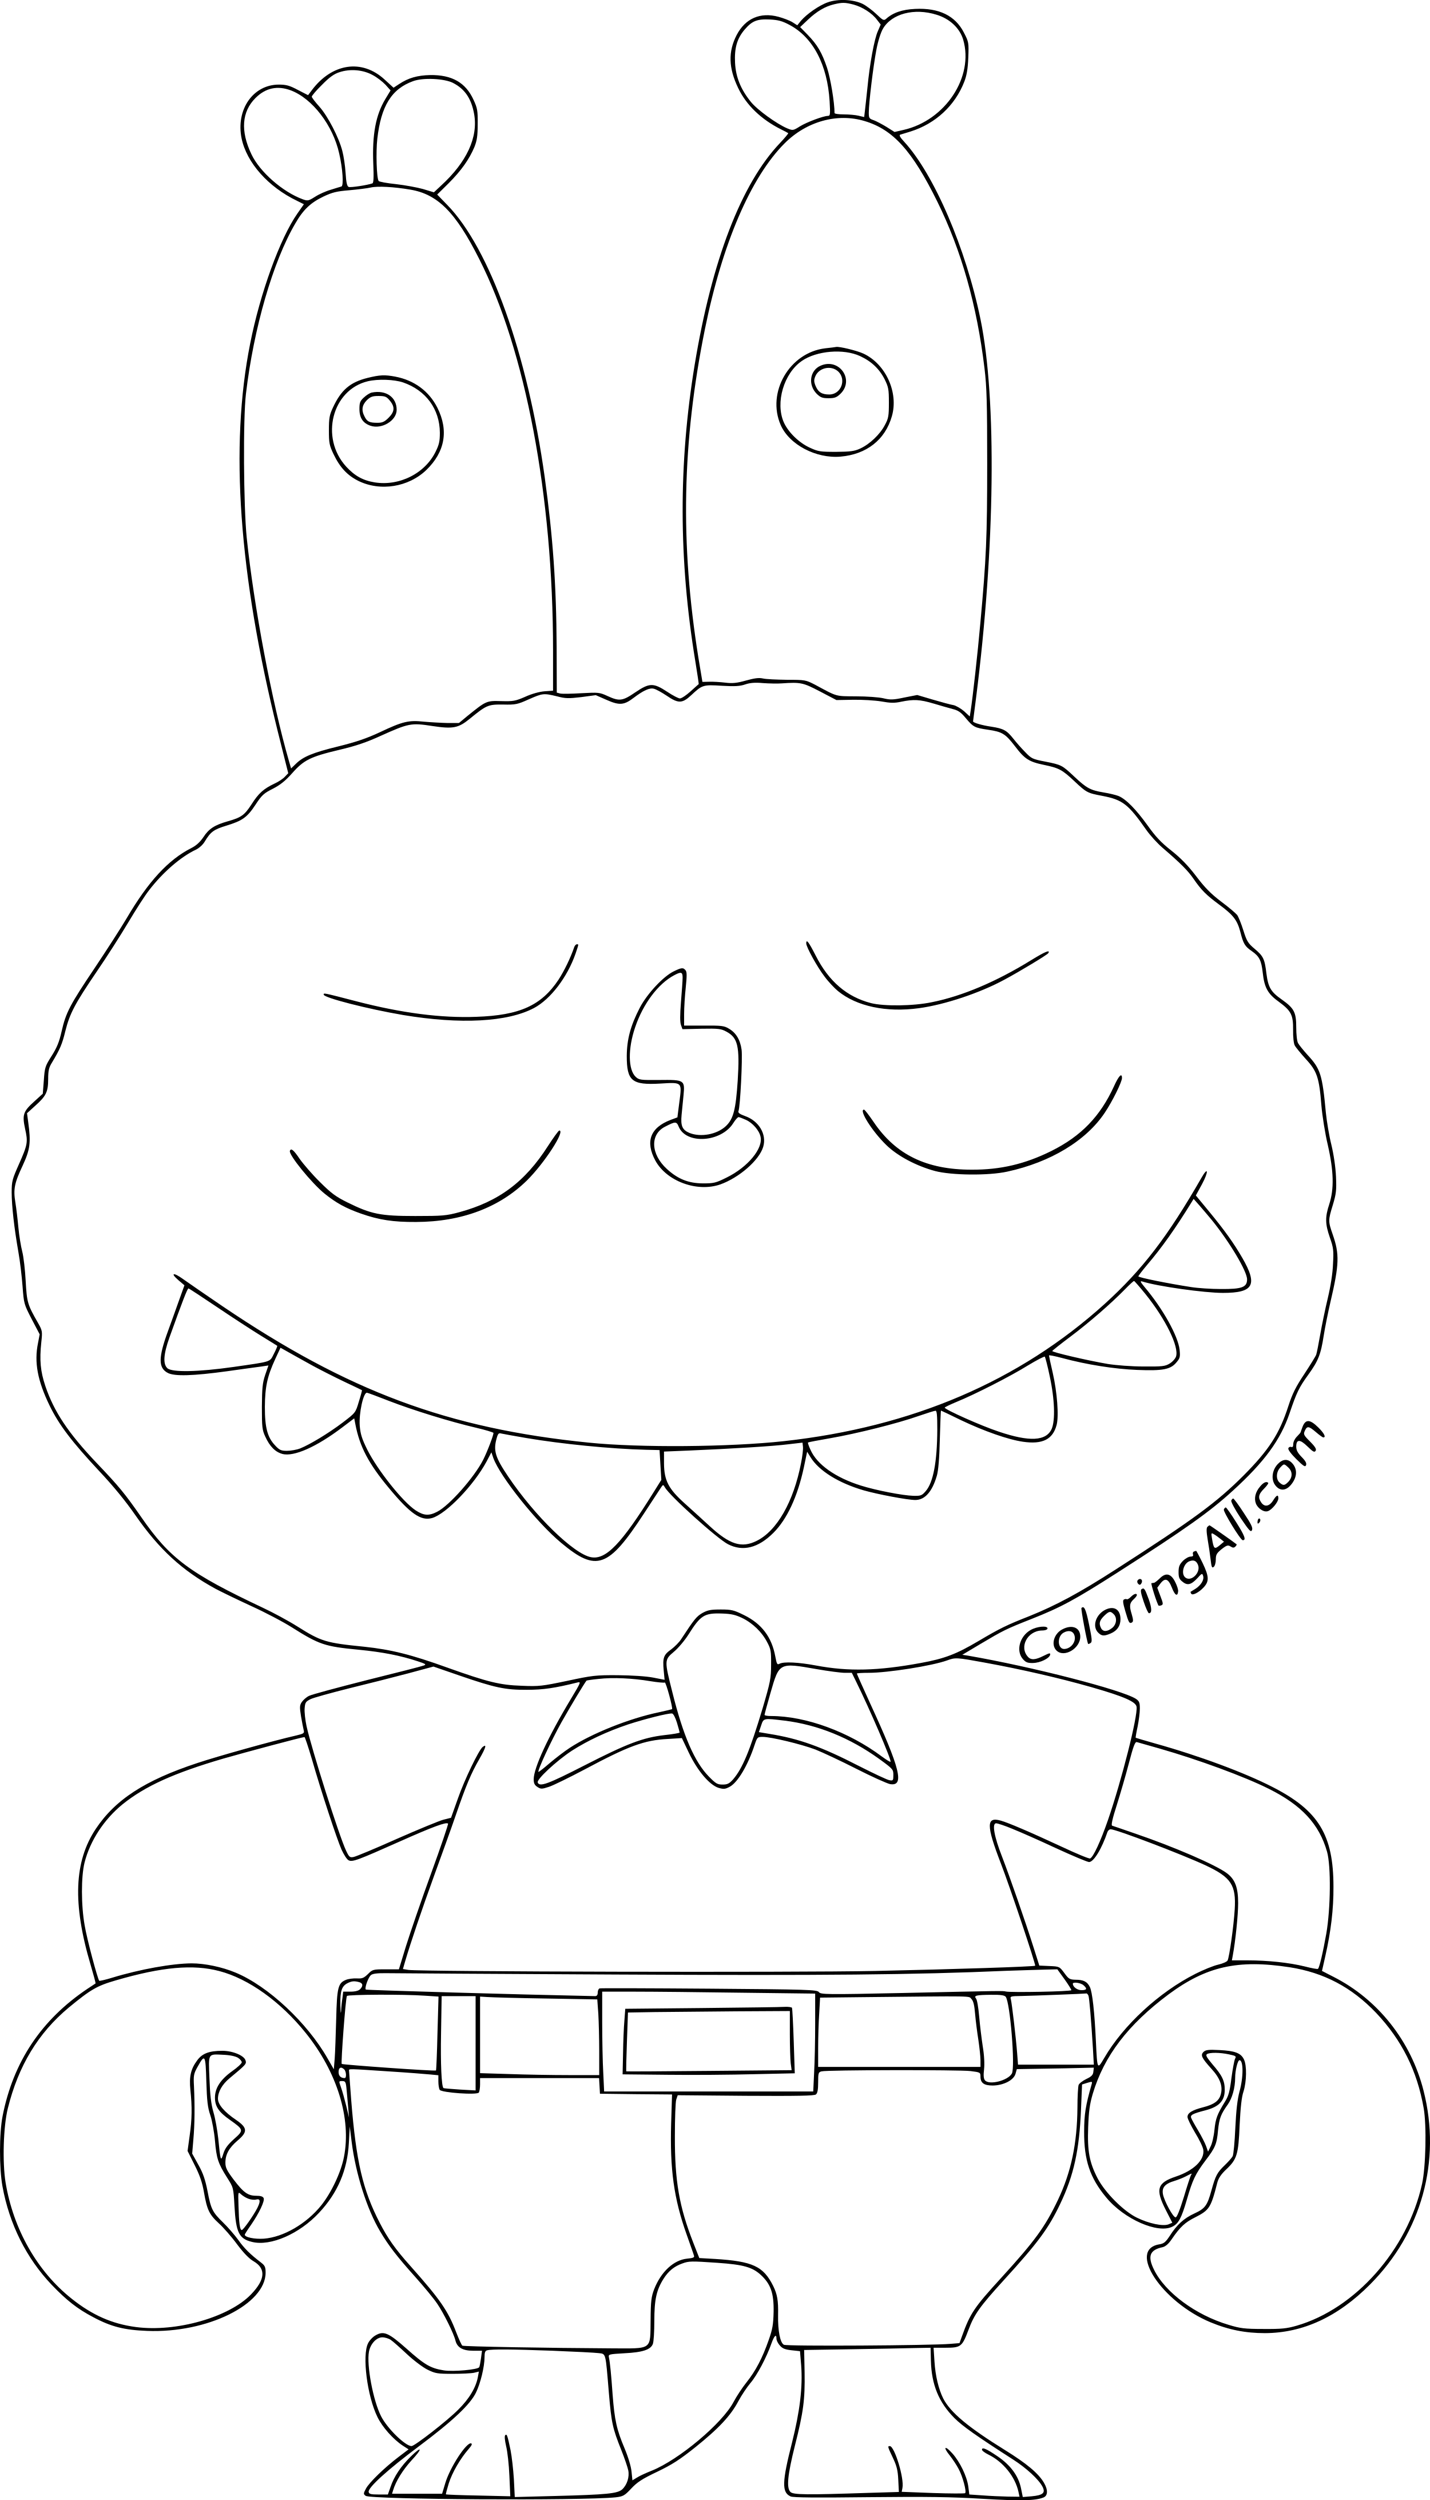 <?xml version="1.0" encoding="UTF-8"?>
<svg xmlns="http://www.w3.org/2000/svg" version="1.0" viewBox="0 0 960.161 1678.123" preserveAspectRatio="xMidYMid meet">
  <g transform="translate(-519.661,1825.781) scale(0.1,-0.1)" fill="#000000" stroke="none">
    <path d="M10754 18242 c-57 -20 -140 -78 -179 -123 l-25 -31 -33 21 c-18 11 -60 27 -93 36 -123 33 -223 -11 -281 -122 -58 -112 -55 -221 10 -356 54 -114 155 -211 287 -277 25 -12 47 -24 49 -26 2 -2 -23 -32 -55 -66 -260 -273 -457 -785 -573 -1488 -109 -663 -108 -1307 4 -1989 14 -85 24 -154 23 -155 -2 -1 -26 -23 -55 -49 -29 -26 -60 -47 -71 -47 -10 0 -49 20 -86 45 -93 61 -119 60 -215 -5 -85 -58 -106 -60 -185 -24 -54 25 -61 25 -176 19 -65 -4 -129 -5 -142 -2 l-23 6 -1 308 c-2 419 -25 739 -80 1138 -115 826 -369 1536 -655 1828 l-67 69 77 76 c84 84 138 160 173 243 17 43 22 74 22 154 1 90 -2 107 -28 163 -53 116 -145 168 -291 166 -86 -2 -146 -19 -208 -60 l-38 -25 -59 54 c-152 141 -354 111 -490 -71 l-25 -33 -68 35 c-56 30 -79 36 -128 36 -174 0 -290 -169 -250 -362 34 -162 178 -325 372 -418 l46 -23 -44 -63 c-116 -166 -250 -534 -317 -874 -137 -688 -76 -1546 185 -2599 l71 -283 -23 -24 c-12 -13 -43 -34 -68 -45 -74 -35 -108 -65 -155 -139 -48 -74 -69 -89 -161 -115 -88 -25 -126 -50 -162 -105 -23 -34 -48 -57 -81 -74 -155 -78 -290 -225 -434 -470 -39 -66 -137 -218 -216 -336 -166 -247 -193 -298 -222 -426 -16 -71 -32 -109 -67 -164 -43 -68 -46 -76 -52 -162 l-7 -91 -56 -51 c-76 -68 -83 -90 -63 -184 20 -90 18 -105 -42 -240 -44 -99 -48 -113 -48 -187 0 -91 17 -240 45 -400 11 -60 23 -164 28 -230 9 -119 10 -121 62 -222 l53 -101 -11 -58 c-27 -130 -3 -254 78 -421 63 -129 148 -241 332 -438 98 -104 180 -205 245 -299 158 -227 312 -369 535 -491 37 -20 145 -72 240 -116 95 -43 218 -108 273 -143 186 -117 220 -129 450 -151 163 -16 279 -39 395 -77 55 -18 61 -22 42 -29 -12 -5 -184 -49 -382 -98 -197 -50 -373 -97 -389 -106 -17 -8 -38 -27 -48 -41 -15 -23 -15 -34 -5 -97 7 -40 15 -82 18 -93 5 -19 -1 -23 -48 -34 -157 -36 -524 -138 -668 -186 -351 -116 -549 -245 -680 -441 -146 -219 -157 -502 -35 -913 20 -68 35 -123 33 -125 -2 -1 -25 -17 -53 -35 -311 -208 -500 -492 -571 -855 -23 -118 -23 -347 -1 -471 46 -254 161 -484 332 -663 99 -103 171 -160 278 -216 120 -64 207 -86 362 -92 402 -16 795 178 795 391 0 38 -5 48 -31 68 -72 55 -112 94 -153 152 -24 33 -70 86 -101 116 -72 70 -82 90 -105 211 -15 76 -29 119 -61 176 l-42 76 8 96 c9 101 10 222 4 356 -4 73 -2 84 25 132 49 88 53 80 58 -100 4 -131 9 -175 27 -227 12 -36 26 -113 31 -171 10 -118 21 -152 82 -248 42 -66 42 -66 49 -191 10 -177 30 -219 119 -240 124 -30 316 54 448 195 126 134 191 286 201 470 l6 110 13 -105 c27 -213 103 -452 191 -599 56 -95 114 -170 236 -306 59 -66 125 -146 147 -179 42 -61 112 -201 123 -249 12 -46 49 -67 118 -67 l60 0 -7 -52 c-4 -28 -9 -55 -12 -59 -10 -16 -173 -31 -237 -21 -89 14 -129 37 -251 146 -121 107 -153 121 -208 89 -18 -10 -41 -34 -50 -53 -41 -81 -6 -355 63 -495 33 -68 105 -149 170 -192 l39 -25 -66 -50 c-95 -72 -197 -171 -220 -213 -18 -34 -18 -37 -2 -49 34 -25 1456 -33 1678 -10 50 6 59 10 105 59 40 43 74 65 175 113 100 48 151 81 255 164 157 126 237 211 289 309 22 41 59 96 82 123 43 50 108 172 140 264 19 53 34 68 34 33 0 -11 10 -32 23 -46 17 -20 34 -27 79 -32 l56 -6 8 -95 c11 -147 -9 -309 -61 -517 -68 -266 -70 -336 -10 -363 16 -8 177 -9 522 -5 390 4 556 2 768 -11 256 -15 353 -13 408 9 30 12 31 51 3 99 -37 63 -116 129 -263 220 -247 153 -365 252 -413 345 -31 62 -53 152 -59 249 l-6 92 81 0 c102 0 111 7 153 119 39 105 75 156 237 334 229 251 300 346 379 512 92 192 129 362 140 636 l7 166 35 11 c33 10 35 10 29 -11 -40 -140 -50 -200 -50 -317 -1 -191 39 -310 148 -441 120 -146 348 -246 445 -196 41 20 61 59 96 179 39 135 57 173 126 265 65 85 76 110 84 203 8 79 19 108 65 172 30 42 50 113 50 181 0 49 17 117 29 117 27 0 27 -115 0 -211 -14 -53 -22 -122 -28 -244 -4 -93 -12 -179 -18 -190 -6 -11 -30 -38 -53 -60 -51 -49 -62 -70 -89 -168 -28 -103 -43 -123 -115 -156 -70 -32 -118 -76 -165 -150 -28 -42 -39 -52 -70 -57 -216 -35 15 -386 343 -523 123 -51 235 -73 366 -73 255 1 489 109 705 326 347 348 480 830 360 1301 -84 333 -307 614 -606 765 l-76 39 22 98 c38 167 56 318 55 467 0 348 -100 512 -410 670 -185 95 -491 209 -785 291 -71 20 -131 38 -133 39 -1 2 4 35 13 75 8 40 15 94 15 121 0 40 -4 50 -26 65 -92 60 -698 216 -1127 290 l-39 6 119 71 c157 93 172 101 347 170 195 77 290 128 576 311 458 293 621 409 775 550 212 193 319 340 380 518 47 139 63 173 126 260 66 91 84 135 103 259 9 58 30 161 46 230 59 252 61 320 15 452 -31 89 -31 95 1 199 22 74 25 97 21 189 -3 65 -15 147 -31 214 -15 60 -31 156 -37 215 -24 256 -36 294 -121 386 -30 33 -60 70 -66 82 -7 12 -12 59 -12 105 0 102 -14 128 -97 187 -73 51 -91 81 -103 173 -12 101 -21 118 -79 167 -45 38 -53 51 -76 124 -14 45 -33 92 -42 104 -10 12 -58 53 -108 90 -67 51 -109 93 -167 170 -55 72 -104 122 -167 172 -69 54 -106 94 -160 170 -78 108 -144 175 -194 196 -18 7 -63 18 -101 24 -89 15 -114 29 -196 106 -83 78 -86 79 -195 101 -85 16 -93 20 -135 64 -25 25 -60 65 -78 88 -46 58 -66 69 -147 82 -64 9 -125 27 -125 36 0 2 9 72 20 156 128 1004 140 2008 30 2543 -98 476 -312 974 -513 1192 -27 29 -35 44 -26 47 8 2 39 12 69 21 167 52 299 174 361 334 16 41 24 85 27 161 4 103 3 106 -30 170 -58 113 -168 166 -327 158 -86 -4 -148 -25 -194 -66 -16 -14 -21 -12 -65 30 -26 25 -67 56 -92 69 -62 31 -167 36 -236 11z m174 -15 c59 -16 124 -57 158 -103 l24 -31 -19 -44 c-24 -53 -55 -221 -70 -379 -7 -63 -14 -134 -17 -156 l-5 -42 -37 9 c-20 5 -65 9 -99 9 -35 0 -63 4 -63 9 0 71 -27 233 -50 303 -35 104 -65 155 -132 224 l-49 50 54 51 c58 55 115 88 174 102 55 13 73 13 131 -2z m557 -68 c89 -27 156 -90 179 -168 73 -249 -120 -541 -400 -605 l-61 -14 -54 34 c-30 18 -69 39 -86 45 -30 10 -33 14 -33 51 0 64 30 313 51 422 11 58 29 115 44 141 59 101 210 141 360 94z m-986 -69 c157 -84 253 -267 268 -512 5 -88 4 -98 -11 -98 -30 0 -140 -41 -188 -70 -46 -29 -48 -29 -85 -14 -71 30 -201 124 -244 177 -69 85 -102 167 -107 263 -5 100 13 163 65 224 50 58 83 71 169 67 56 -3 83 -10 133 -37z m-2800 -336 c29 -15 67 -45 86 -65 l34 -38 -35 -58 c-65 -108 -89 -239 -81 -435 4 -92 2 -128 -6 -131 -33 -12 -146 -29 -159 -24 -11 4 -17 29 -21 94 -3 48 -13 115 -22 148 -23 90 -97 233 -154 297 -28 31 -51 61 -51 67 0 6 30 42 68 79 49 50 80 73 117 85 72 24 159 17 224 -19z m540 -53 c79 -41 122 -104 141 -208 28 -156 -49 -323 -223 -482 l-47 -44 -73 22 c-39 11 -121 26 -182 33 -60 6 -113 16 -116 21 -14 20 -19 197 -9 283 25 221 96 335 240 387 67 25 211 18 269 -12z m-1089 -50 c144 -55 282 -234 324 -423 24 -103 31 -217 15 -222 -8 -2 -40 -12 -72 -22 -32 -9 -79 -30 -105 -47 -43 -27 -49 -29 -82 -17 -135 49 -289 184 -345 302 -75 157 -65 286 27 378 68 68 148 85 238 51z m3853 -206 c191 -57 319 -200 487 -540 162 -329 266 -695 317 -1120 15 -125 18 -230 18 -640 0 -494 -6 -632 -46 -1070 -18 -203 -51 -498 -65 -588 l-6 -38 -38 35 c-21 18 -53 37 -71 41 -19 3 -81 20 -139 37 l-105 31 -87 -17 c-75 -16 -94 -16 -140 -5 -29 7 -111 13 -183 13 -141 1 -124 -4 -274 77 -64 33 -67 34 -190 34 -69 1 -142 4 -162 9 -27 6 -57 2 -114 -14 -61 -17 -90 -20 -139 -14 -33 4 -82 7 -107 6 l-46 -1 -27 162 c-123 767 -110 1447 44 2207 116 571 307 1018 535 1246 147 147 354 205 538 149z m-3051 -460 c184 -31 304 -152 462 -465 311 -613 496 -1590 496 -2626 l0 -272 -57 -4 c-35 -3 -87 -17 -130 -37 -67 -29 -80 -31 -161 -29 -99 3 -101 2 -226 -99 l-58 -48 -77 0 c-42 1 -113 5 -158 9 -102 11 -142 2 -296 -71 -88 -41 -158 -65 -279 -95 -172 -42 -237 -69 -286 -118 l-31 -30 -15 52 c-113 391 -235 1037 -283 1498 -21 209 -25 799 -5 965 52 440 181 887 332 1144 53 92 102 138 187 179 61 29 90 36 176 43 56 5 120 13 142 18 46 11 155 5 267 -14z m2493 -3314 c129 9 144 5 259 -55 l109 -57 111 2 c61 1 146 -4 189 -11 62 -11 89 -12 135 -2 84 17 124 15 216 -12 44 -13 102 -30 129 -37 37 -9 56 -22 88 -61 51 -61 61 -65 149 -78 96 -14 117 -27 181 -110 66 -87 94 -105 195 -126 101 -21 122 -32 204 -109 82 -77 87 -80 188 -99 136 -26 174 -55 295 -228 26 -37 75 -91 109 -120 121 -104 171 -154 208 -208 53 -77 85 -109 173 -174 95 -70 121 -104 142 -184 20 -79 30 -96 78 -129 49 -34 63 -62 72 -143 11 -100 33 -142 107 -195 84 -62 98 -88 97 -190 -1 -47 4 -91 11 -104 6 -12 40 -53 74 -91 76 -82 90 -124 105 -312 6 -70 25 -190 43 -265 40 -176 43 -295 10 -397 -29 -88 -28 -133 4 -225 24 -68 26 -87 21 -176 -2 -62 -16 -150 -35 -230 -17 -71 -40 -182 -51 -245 -11 -63 -23 -124 -27 -135 -4 -11 -40 -69 -80 -130 -58 -87 -80 -132 -107 -215 -60 -186 -130 -294 -301 -466 -180 -180 -336 -295 -856 -629 -247 -159 -402 -242 -583 -315 -153 -60 -197 -82 -341 -167 -147 -87 -227 -118 -387 -147 -288 -53 -485 -58 -703 -17 -117 22 -216 27 -245 12 -16 -9 -19 -3 -29 50 -24 129 -91 218 -209 276 -69 34 -84 38 -157 38 -68 0 -88 -4 -124 -24 -39 -23 -53 -40 -141 -174 -13 -21 -44 -52 -68 -70 -51 -36 -58 -56 -50 -142 l6 -62 -77 15 c-46 9 -142 15 -237 16 -150 1 -172 -2 -340 -38 -168 -35 -188 -38 -305 -33 -148 5 -228 25 -500 122 -244 88 -378 121 -557 140 -259 26 -289 35 -448 135 -60 38 -164 94 -230 125 -496 234 -627 331 -820 610 -109 157 -150 207 -300 364 -191 201 -286 344 -344 516 -33 99 -40 173 -27 295 8 72 7 77 -23 130 -70 122 -74 137 -82 280 -4 74 -14 163 -23 197 -9 35 -21 107 -26 162 -5 55 -14 130 -20 167 -15 90 -7 130 49 249 50 108 56 154 37 291 l-8 60 55 50 c73 65 87 93 87 179 0 56 5 78 25 110 54 90 69 124 90 211 30 120 64 184 210 399 68 99 163 248 213 332 50 84 112 181 139 215 92 120 213 225 315 273 21 10 47 33 59 54 40 66 60 81 145 107 108 33 140 55 197 142 42 64 56 76 116 106 50 26 84 53 130 105 78 88 122 110 316 156 111 26 184 51 280 95 185 83 202 87 344 65 140 -21 175 -14 251 48 114 93 124 97 225 96 84 -2 96 1 172 35 93 41 100 42 190 20 57 -15 77 -15 163 -5 l97 13 73 -32 c86 -38 117 -35 181 14 66 50 108 69 136 61 14 -3 52 -24 85 -46 79 -54 105 -54 166 3 74 69 79 71 206 63 87 -5 121 -3 156 9 32 11 66 14 120 9 41 -3 98 -4 125 -2z m-263 -6274 c69 -34 131 -94 166 -162 24 -45 27 -60 26 -150 0 -92 -5 -116 -56 -290 -86 -287 -136 -407 -199 -480 -26 -29 -38 -35 -71 -35 -35 0 -46 7 -92 54 -96 98 -172 273 -245 566 -54 214 -54 217 10 271 29 24 72 75 97 114 83 132 107 147 227 143 64 -2 91 -9 137 -31z m1624 -298 c247 -45 504 -104 718 -165 220 -63 299 -98 304 -132 9 -62 -100 -493 -192 -760 -50 -144 -99 -250 -120 -258 -7 -3 -91 32 -187 77 -211 98 -362 163 -413 177 -98 28 -98 -31 1 -288 58 -149 236 -680 230 -686 -6 -6 -547 -24 -1072 -35 -535 -11 -3056 -5 -3137 7 l-36 6 15 52 c37 126 113 350 195 576 49 135 115 317 145 405 69 200 102 279 159 378 43 75 51 103 21 79 -27 -23 -122 -220 -166 -346 l-46 -129 -52 -13 c-29 -8 -170 -66 -313 -129 -143 -64 -273 -118 -289 -121 -25 -5 -30 -2 -51 43 -47 100 -229 674 -265 834 -9 42 -15 96 -13 120 3 39 7 46 39 62 20 10 137 42 260 73 123 30 301 75 395 100 l171 46 174 -60 c238 -82 308 -97 454 -96 110 0 189 12 338 49 26 7 25 3 -43 -110 -153 -254 -250 -463 -250 -540 0 -26 6 -39 25 -51 23 -15 29 -15 78 1 28 9 136 62 240 117 294 157 399 196 557 204 l95 6 47 -99 c58 -121 139 -216 199 -235 35 -10 45 -9 75 7 54 29 122 143 168 283 17 50 19 52 53 52 57 0 260 -49 355 -85 48 -19 172 -77 276 -130 104 -53 205 -98 225 -102 98 -16 69 102 -134 542 -49 107 -89 197 -89 200 0 3 36 5 80 5 128 0 425 47 525 83 57 21 65 20 251 -14z m-1127 -44 c79 -14 165 -25 190 -25 l47 0 28 -57 c92 -186 241 -532 232 -540 -2 -3 -28 13 -58 35 -222 166 -511 272 -744 272 -24 0 -44 3 -44 8 0 4 18 70 40 147 59 205 57 204 309 160z m-1116 -81 c49 -8 92 -12 97 -9 8 5 56 -173 49 -179 -2 -1 -42 -11 -89 -21 -198 -41 -450 -142 -597 -238 -37 -24 -99 -72 -138 -105 -38 -33 -72 -59 -73 -57 -8 8 85 209 155 334 61 108 153 261 168 279 1 1 38 7 81 11 95 11 227 5 347 -15z m179 -279 c10 -33 18 -63 18 -66 0 -3 -45 -11 -101 -17 -147 -17 -251 -57 -535 -202 -248 -127 -305 -148 -317 -116 -8 21 127 146 229 213 106 68 236 129 379 177 114 37 269 76 294 73 9 -1 22 -27 33 -62z m723 14 c221 -27 438 -115 635 -257 92 -67 95 -70 95 -108 0 -36 -2 -39 -25 -35 -14 1 -106 45 -205 95 -255 131 -403 184 -602 216 l-71 12 15 44 c17 51 15 50 158 33z m-3175 -256 c64 -223 169 -540 200 -610 15 -33 36 -66 47 -71 25 -14 63 1 346 127 220 98 310 131 322 119 3 -3 -48 -154 -114 -335 -66 -181 -141 -400 -168 -486 l-48 -157 -88 0 c-86 0 -89 -1 -120 -32 -28 -27 -38 -31 -75 -29 -24 1 -57 -3 -73 -10 -52 -21 -60 -50 -65 -262 -3 -106 -7 -225 -10 -265 l-6 -73 -42 73 c-136 239 -400 486 -618 576 -91 38 -207 62 -295 62 -130 -1 -344 -39 -532 -96 -45 -14 -85 -23 -88 -21 -11 12 -83 281 -98 372 -24 134 -24 327 -1 420 37 148 131 291 256 393 152 122 344 209 675 306 157 45 524 143 546 145 3 1 25 -65 49 -146z m5695 68 c258 -74 566 -187 730 -269 221 -110 339 -237 392 -423 27 -97 24 -381 -5 -549 -22 -124 -46 -228 -56 -237 -2 -3 -42 4 -88 16 -106 26 -248 41 -384 41 l-106 0 6 33 c18 97 36 272 36 351 0 104 -20 158 -73 199 -74 57 -362 181 -627 271 -74 26 -140 48 -146 50 -8 3 2 48 31 138 23 73 60 199 81 280 30 115 42 147 54 143 8 -2 78 -22 155 -44z m-991 -538 c50 -20 182 -78 293 -130 111 -51 211 -93 222 -93 31 0 85 88 124 203 4 9 13 17 21 17 36 0 478 -168 639 -243 170 -80 204 -131 194 -295 -7 -113 -36 -320 -48 -343 -4 -8 -33 -21 -64 -28 -31 -7 -100 -35 -153 -62 -243 -123 -483 -344 -611 -564 -47 -80 -47 -80 -56 110 -9 197 -24 334 -41 367 -18 36 -43 48 -96 48 -39 1 -46 5 -75 45 -33 44 -33 44 -100 47 l-68 3 -38 120 c-57 180 -162 481 -213 613 -52 133 -68 222 -39 222 10 0 59 -16 109 -37z m1861 -929 c231 -36 417 -134 582 -307 172 -182 275 -388 319 -640 20 -116 14 -393 -11 -507 -98 -443 -448 -838 -842 -952 -66 -19 -101 -23 -223 -22 -128 0 -156 4 -235 28 -221 66 -425 217 -500 370 -45 91 -28 133 58 151 18 4 39 21 60 52 58 85 90 114 158 148 96 49 106 64 149 233 8 30 25 56 60 89 72 68 82 99 90 298 6 118 13 187 26 225 21 67 23 174 3 215 -20 43 -61 58 -165 63 -75 4 -93 1 -107 -13 -21 -21 -12 -40 54 -113 57 -62 77 -116 63 -169 -11 -45 -44 -70 -119 -89 -74 -19 -105 -38 -105 -65 0 -12 23 -58 50 -104 28 -45 53 -97 56 -116 10 -68 -64 -140 -184 -180 -126 -42 -139 -85 -68 -224 l44 -86 -26 -11 c-37 -14 -130 5 -212 45 -90 44 -213 168 -263 263 -56 108 -70 184 -64 344 4 108 10 153 31 225 76 254 237 464 509 667 254 188 464 235 812 182z m-7185 -26 c195 -51 411 -205 580 -416 210 -261 307 -574 256 -832 -20 -103 -85 -240 -153 -325 -100 -124 -254 -213 -385 -223 -62 -4 -128 9 -128 27 0 3 19 33 43 67 53 77 92 158 84 178 -5 11 -19 16 -49 16 -57 0 -86 21 -153 109 -45 60 -55 80 -55 113 0 56 24 99 81 148 70 59 68 86 -9 139 -79 53 -122 104 -122 142 0 47 28 96 77 137 112 93 116 97 108 121 -10 33 -87 64 -155 64 -90 0 -136 -18 -170 -65 -43 -58 -54 -109 -45 -198 12 -115 11 -195 -5 -307 l-14 -102 47 -94 c35 -69 52 -119 63 -183 21 -119 35 -149 100 -209 31 -28 86 -91 122 -140 45 -60 82 -98 112 -115 83 -49 78 -122 -17 -221 -147 -154 -505 -256 -774 -220 -160 21 -293 80 -431 190 -231 183 -392 466 -444 780 -22 136 -15 377 15 497 71 287 204 506 409 677 148 122 189 146 317 183 309 90 519 109 695 62z m5673 -53 c26 -36 47 -70 47 -75 0 -9 -404 -17 -440 -9 -19 5 -26 5 -694 -10 -515 -11 -549 -10 -561 6 -12 16 -68 18 -736 23 -398 3 -730 4 -736 2 -7 -2 -13 -15 -13 -28 0 -16 -6 -24 -17 -24 -532 11 -1536 40 -1540 44 -10 9 16 82 34 97 11 10 43 14 107 13 50 -1 744 -5 1541 -9 1397 -7 2000 -2 2620 25 94 3 209 7 256 8 l85 2 47 -65z m-4735 -21 c26 -7 28 -26 6 -48 -10 -10 -33 -16 -64 -16 l-49 0 -5 -42 c-4 -24 -8 -63 -9 -88 -2 -25 -4 -7 -5 40 -2 94 9 127 48 147 28 14 44 16 78 7z m4864 -21 c26 -23 22 -33 -13 -33 -29 0 -58 21 -59 43 0 14 53 7 72 -10z m-2299 -50 l497 -6 0 -201 c0 -111 -3 -258 -7 -328 l-6 -128 -702 0 -702 0 -6 128 c-4 70 -7 220 -7 335 l0 207 218 0 c120 0 442 -3 715 -7z m2332 -20 c6 -18 18 -160 30 -355 l6 -108 -255 0 -254 0 -6 78 c-8 104 -35 332 -42 360 -6 21 -4 22 72 23 93 2 426 15 435 17 4 1 10 -6 14 -15z m-4456 0 l92 -6 -7 -246 c-3 -135 -8 -248 -10 -250 -5 -6 -626 38 -633 44 -6 7 26 443 35 456 6 10 385 12 523 2z m3900 -7 c30 -36 65 -471 42 -515 -26 -48 -153 -80 -181 -46 -9 11 -11 33 -6 74 4 37 1 95 -9 155 -8 52 -19 143 -24 201 -5 58 -14 112 -21 119 -16 20 1 24 101 25 62 1 90 -3 98 -13z m-3559 -313 l0 -316 -107 6 c-58 4 -108 8 -109 10 -13 13 -20 163 -16 370 l4 247 114 0 114 0 0 -317z m471 301 l346 -6 7 -97 c3 -53 6 -167 6 -253 l0 -158 -203 0 c-112 0 -292 3 -400 7 l-197 6 0 257 0 257 48 -3 c26 -2 203 -7 393 -10z m2858 -3 c13 -13 20 -40 25 -102 4 -46 14 -124 22 -174 7 -49 14 -110 14 -135 l0 -45 -545 0 -545 0 0 126 c0 69 3 174 7 232 l6 107 271 3 c791 8 724 9 745 -12z m1730 -372 c46 -10 50 -12 40 -30 -5 -11 -16 -69 -24 -129 -11 -89 -19 -119 -42 -156 -54 -88 -64 -114 -72 -191 -4 -43 -16 -94 -26 -112 l-17 -35 -13 37 c-7 20 -31 67 -53 104 -23 38 -44 76 -47 85 -8 20 8 29 97 52 91 24 128 64 128 137 0 61 -17 96 -83 172 -39 47 -47 61 -36 68 19 12 88 11 148 -2z m-6654 -23 c14 -9 25 -23 25 -30 0 -8 -29 -35 -65 -60 -78 -56 -115 -113 -115 -177 0 -59 25 -97 101 -150 93 -66 94 -69 26 -129 -43 -39 -60 -63 -71 -98 -17 -56 -19 -49 -34 103 -6 55 -20 134 -32 175 -16 55 -23 115 -27 226 -7 176 -13 165 99 160 41 -2 77 -10 93 -20z m713 -78 c14 -14 16 -58 3 -58 -27 0 -41 15 -41 41 0 30 17 38 38 17z m5030 -15 c-2 -22 -13 -33 -47 -49 -25 -12 -48 -30 -52 -40 -4 -11 -8 -79 -8 -153 -2 -240 -42 -432 -131 -619 -87 -182 -153 -273 -380 -522 -183 -200 -209 -239 -264 -392 l-17 -47 -62 -5 c-129 -11 -1097 -17 -1117 -6 -25 13 -41 93 -39 200 2 96 -5 138 -33 195 -66 132 -137 165 -390 181 l-106 6 -40 102 c-95 242 -125 415 -124 716 0 118 4 229 9 245 l10 30 456 -4 c351 -2 461 0 472 9 11 9 15 33 15 81 0 63 2 69 23 74 37 10 925 11 1000 2 65 -8 67 -9 67 -37 0 -43 23 -60 83 -60 71 1 139 35 152 78 l9 32 176 3 c96 1 212 4 258 5 l83 2 -3 -27z m-4733 2 c126 -8 254 -18 283 -21 l52 -5 0 -42 c0 -23 4 -48 9 -56 12 -19 252 -36 263 -18 4 7 8 31 8 55 l0 42 399 0 400 0 3 -52 3 -53 242 -3 242 -2 -6 -193 c-9 -309 18 -506 104 -747 24 -69 47 -132 49 -141 5 -13 -4 -17 -46 -21 -90 -9 -175 -88 -221 -205 -19 -50 -23 -78 -24 -206 -3 -206 17 -192 -268 -191 -410 2 -986 12 -996 18 -5 3 -23 43 -41 89 -55 145 -107 220 -308 446 -102 114 -152 185 -206 290 -114 221 -158 410 -191 820 -8 106 -15 197 -15 202 0 12 -6 12 265 -6z m-281 -125 c3 -33 8 -88 11 -122 l5 -63 -19 80 c-11 44 -26 99 -35 123 -15 42 -15 42 8 42 22 0 25 -5 30 -60z m5669 -572 c-4 -7 -26 -74 -48 -148 -27 -87 -46 -135 -55 -135 -17 0 -76 109 -85 156 -8 45 14 70 78 89 23 7 58 21 77 31 42 22 43 22 33 7z m-6328 -158 c16 -6 40 -9 52 -5 28 7 30 -12 7 -58 -27 -52 -94 -147 -104 -147 -13 0 -19 48 -22 162 -3 96 -3 97 17 78 11 -10 33 -24 50 -30z m3150 -430 c173 -12 233 -29 290 -81 67 -62 88 -123 86 -247 -2 -86 -7 -117 -33 -190 -42 -121 -88 -208 -148 -283 -28 -35 -68 -95 -88 -133 -75 -143 -367 -388 -549 -461 -38 -15 -82 -35 -99 -46 l-31 -19 -6 58 c-3 34 -22 97 -46 155 -54 127 -68 192 -81 362 -10 140 -17 212 -25 251 -4 20 0 21 104 27 123 6 176 24 191 62 6 15 10 84 10 154 0 144 14 208 62 284 33 52 72 84 127 103 44 16 59 16 236 4z m-2195 -517 c14 -9 62 -52 107 -94 47 -44 108 -90 140 -106 53 -26 67 -28 168 -28 61 0 125 3 144 7 l33 8 -7 -38 c-13 -69 -58 -145 -131 -217 -73 -74 -293 -245 -314 -245 -42 0 -164 119 -205 201 -53 104 -98 343 -81 433 10 52 50 96 90 96 17 0 43 -8 56 -17z m3627 -138 c4 -163 53 -281 157 -386 55 -55 147 -120 393 -278 91 -58 174 -135 199 -183 22 -42 4 -58 -72 -65 l-60 -5 -12 59 c-17 83 -70 155 -157 214 -75 51 -105 64 -105 45 0 -7 19 -21 43 -33 99 -48 180 -149 202 -250 l7 -33 -79 1 c-43 1 -118 4 -168 8 l-90 6 -7 55 c-10 69 -56 164 -107 221 -50 56 -65 45 -18 -13 19 -24 46 -64 60 -91 27 -49 55 -153 44 -163 -3 -3 -100 -3 -216 1 l-210 8 5 26 c13 64 -53 281 -85 281 -16 0 -14 -5 21 -79 25 -53 33 -82 36 -147 l4 -82 -203 -6 c-420 -14 -506 -13 -525 6 -28 28 -19 115 30 311 57 225 68 307 65 492 l-3 150 315 5 c173 3 364 6 424 8 l110 2 2 -85z m-2542 65 c149 -6 289 -13 311 -16 50 -6 46 8 69 -269 17 -200 25 -236 83 -381 22 -55 43 -117 47 -137 9 -44 -8 -97 -40 -127 -31 -29 -104 -36 -451 -45 l-271 -7 -6 120 c-4 65 -14 152 -22 193 -21 101 -25 113 -36 102 -6 -6 -3 -34 6 -74 9 -35 19 -125 22 -200 l6 -136 -214 5 c-118 2 -216 6 -218 8 -2 2 7 35 19 74 23 73 78 167 133 230 21 24 26 35 17 38 -30 10 -141 -159 -173 -265 l-22 -73 -168 0 -168 0 7 23 c18 61 65 136 122 199 78 83 74 104 -4 27 -66 -65 -112 -134 -135 -203 l-18 -51 -63 0 c-52 0 -63 3 -66 17 -6 29 127 149 338 307 226 169 345 281 383 361 30 62 57 173 57 237 0 31 4 43 18 46 31 8 163 7 437 -3z M10738 15920 c-240 -28 -396 -296 -299 -516 58 -131 237 -225 401 -211 175 15 300 113 345 271 46 159 -41 350 -190 420 -42 20 -165 50 -185 45 -3 -1 -35 -5 -72 -9z m233 -52 c76 -35 129 -85 165 -155 26 -53 29 -67 29 -158 0 -89 -3 -106 -27 -150 -32 -62 -102 -129 -166 -158 -39 -18 -66 -21 -162 -22 -106 0 -120 2 -176 28 -74 34 -145 104 -175 171 -57 131 0 327 121 411 99 69 281 84 391 33z M10708 15804 c-74 -31 -88 -128 -28 -189 26 -25 38 -30 80 -30 40 0 54 5 79 29 97 93 -6 243 -131 190z m116 -39 c58 -54 20 -155 -59 -155 -50 0 -74 15 -92 57 -12 29 -12 41 -2 65 24 58 106 76 153 33z M7663 15721 c-115 -29 -176 -80 -231 -199 -23 -49 -27 -70 -27 -152 0 -86 3 -101 31 -160 43 -90 93 -143 167 -180 147 -72 336 -42 456 73 125 121 151 264 75 417 -56 112 -156 186 -284 210 -70 13 -102 12 -187 -9z m240 -30 c154 -53 246 -180 247 -337 0 -59 -5 -81 -30 -131 -72 -144 -243 -229 -407 -203 -80 13 -135 44 -192 106 -177 194 -95 516 146 573 69 16 176 12 236 -8z M7693 15623 c-12 -2 -36 -17 -53 -33 -26 -24 -30 -35 -30 -78 0 -59 24 -95 75 -112 76 -25 175 35 175 107 0 85 -71 135 -167 116z m121 -54 c35 -42 33 -74 -8 -115 -27 -27 -42 -34 -74 -34 -54 0 -70 7 -87 41 -23 43 -18 77 14 110 25 24 38 29 79 29 44 0 54 -4 76 -31z M10610 11926 c0 -25 75 -161 124 -224 25 -34 66 -77 89 -96 126 -103 325 -145 544 -115 172 23 409 102 573 191 108 58 288 167 295 178 16 26 -21 11 -115 -47 -232 -143 -461 -241 -667 -282 -125 -26 -320 -28 -408 -6 -162 42 -283 145 -371 318 -47 92 -64 115 -64 83z M9053 11903 c-26 -76 -68 -162 -107 -222 -115 -172 -260 -238 -551 -248 -236 -9 -500 25 -805 104 -227 59 -220 57 -220 45 0 -21 298 -97 534 -137 385 -64 701 -47 878 47 111 59 224 207 279 365 22 66 22 63 9 63 -6 0 -13 -8 -17 -17z M9720 11738 c-70 -34 -178 -150 -227 -243 -63 -122 -87 -212 -88 -325 0 -168 34 -196 225 -185 149 9 146 12 128 -125 l-13 -102 -46 -17 c-136 -52 -171 -145 -102 -273 76 -139 280 -214 436 -160 126 45 261 162 288 252 25 84 -28 174 -122 207 -36 13 -48 22 -44 33 12 29 28 357 21 412 -9 66 -37 114 -86 142 -31 19 -51 21 -167 20 l-133 0 0 77 c0 43 5 124 11 179 8 78 8 104 -1 115 -16 20 -27 19 -80 -7z m60 -42 c0 -18 -5 -91 -11 -162 -7 -90 -7 -137 0 -156 l10 -28 128 3 c115 2 132 0 168 -20 76 -41 89 -98 75 -327 -13 -197 -29 -258 -79 -306 -60 -57 -170 -77 -246 -46 -47 20 -59 47 -52 120 3 34 9 93 13 132 10 103 6 105 -163 103 -126 -1 -135 0 -158 21 -51 48 -53 188 -4 332 53 158 155 294 264 351 45 24 55 21 55 -17z m426 -955 c44 -20 88 -70 97 -112 19 -79 -85 -205 -228 -275 -72 -36 -86 -39 -160 -39 -96 1 -167 29 -241 97 -108 99 -114 231 -13 283 71 37 78 37 93 0 51 -121 287 -104 367 26 13 21 29 38 34 39 6 0 29 -9 51 -19z M12676 10966 c-92 -201 -220 -334 -421 -434 -176 -87 -340 -126 -535 -125 -302 0 -508 100 -656 318 -32 47 -61 85 -66 85 -37 0 54 -145 150 -238 75 -73 201 -140 327 -174 110 -29 359 -32 485 -4 291 63 530 208 655 396 51 76 115 206 115 232 0 38 -22 15 -54 -56z M8876 10566 c-154 -241 -330 -372 -594 -444 -89 -24 -113 -26 -297 -26 -234 0 -295 12 -455 91 -79 39 -110 62 -186 138 -50 49 -110 119 -135 154 -41 61 -59 75 -66 54 -9 -26 146 -216 232 -286 79 -64 144 -99 246 -135 120 -42 215 -57 369 -56 306 1 560 97 745 279 118 117 259 335 217 335 -5 0 -39 -47 -76 -104z M13264 10353 c-228 -397 -398 -618 -649 -846 -575 -520 -1293 -827 -2154 -922 -368 -40 -968 -45 -1311 -10 -947 95 -1616 345 -2460 916 -113 77 -231 158 -263 181 -66 48 -90 43 -32 -7 l40 -34 -37 -103 c-20 -57 -53 -148 -73 -203 -66 -180 -66 -248 -2 -282 45 -24 171 -20 397 11 102 14 206 29 232 32 l47 7 -22 -64 c-18 -54 -21 -88 -22 -214 0 -136 2 -155 23 -200 30 -66 67 -103 115 -116 77 -20 229 47 404 180 l78 59 8 -41 c29 -150 89 -264 226 -428 143 -172 214 -221 289 -200 95 28 280 220 366 380 l32 61 13 -38 c45 -125 292 -434 456 -570 236 -197 316 -169 554 195 58 89 111 170 118 180 12 17 13 17 24 -2 32 -58 353 -346 424 -382 100 -51 203 -25 305 77 91 91 162 243 204 439 l22 105 23 -37 c56 -91 188 -173 356 -222 94 -27 296 -65 347 -65 65 0 114 56 145 163 10 34 17 118 20 245 3 105 6 192 8 192 1 0 63 -29 136 -65 156 -74 316 -130 414 -144 131 -19 200 15 226 112 16 60 4 220 -26 351 -14 60 -25 112 -25 116 0 4 39 -4 88 -17 167 -45 352 -74 504 -80 172 -7 225 3 264 51 23 27 26 36 21 84 -10 92 -113 277 -235 421 -28 34 -32 42 -17 38 104 -33 418 -77 543 -77 206 0 235 53 130 235 -58 100 -119 185 -222 310 l-90 109 42 77 c45 84 41 121 -4 42z m70 -285 c119 -147 236 -343 236 -397 0 -53 -34 -66 -175 -65 -66 0 -156 6 -200 13 -150 23 -355 64 -355 72 0 4 26 38 58 76 100 117 191 246 299 421 l14 23 39 -44 c21 -24 59 -69 84 -99z m-447 -495 c137 -170 227 -355 206 -420 -5 -15 -25 -37 -44 -48 -30 -18 -51 -20 -174 -19 -80 0 -183 8 -240 17 -136 23 -376 79 -373 87 2 4 57 48 124 98 125 94 270 220 364 316 30 31 57 56 61 56 3 0 37 -39 76 -87z m-6235 -87 c101 -68 233 -154 293 -191 61 -37 111 -69 113 -70 2 -2 -8 -26 -22 -53 -30 -58 -8 -51 -271 -89 -239 -34 -412 -37 -444 -9 -31 28 -27 93 13 206 89 248 121 330 128 330 4 0 89 -56 190 -124z m643 -394 c55 -30 152 -79 215 -109 63 -29 115 -55 117 -56 1 -2 -8 -36 -21 -77 -22 -75 -23 -75 -108 -140 -95 -72 -221 -148 -286 -174 -23 -9 -63 -16 -89 -16 -39 0 -50 5 -78 35 -53 55 -70 120 -70 260 1 135 16 205 71 324 l34 73 57 -32 c32 -18 103 -58 158 -88z m4950 -72 c33 -152 38 -295 13 -353 -37 -82 -149 -88 -356 -18 -118 39 -362 148 -362 161 0 3 37 21 83 40 122 50 358 170 477 244 58 35 108 61 112 58 3 -4 19 -63 33 -132z m-4434 -166 c161 -62 406 -138 582 -179 64 -15 117 -31 117 -35 0 -17 -42 -127 -70 -182 -60 -117 -227 -306 -308 -347 -56 -29 -90 -26 -144 9 -87 57 -256 270 -325 407 -37 75 -46 104 -51 162 -6 84 24 221 48 221 5 0 72 -25 151 -56z m3679 -191 c-1 -217 -27 -357 -79 -415 -25 -29 -33 -31 -82 -30 -71 2 -252 37 -353 69 -169 53 -294 141 -337 239 -12 25 -19 47 -17 50 2 2 70 15 151 29 173 30 451 99 592 149 55 19 106 35 113 35 9 1 12 -31 12 -126z m-2760 -57 c236 -40 566 -73 805 -79 l90 -2 6 -100 6 -100 -50 -80 c-218 -350 -322 -458 -422 -439 -115 21 -379 278 -556 541 -87 129 -101 174 -78 256 9 33 14 38 32 33 12 -3 87 -16 167 -30z m1845 -169 c-50 -259 -162 -454 -297 -521 -102 -51 -182 -26 -320 102 -46 42 -120 110 -165 150 -108 97 -137 153 -138 267 l0 80 170 7 c283 12 565 29 665 42 l95 11 3 -28 c2 -16 -4 -66 -13 -110z M9910 4780 l-515 -5 -6 -80 c-4 -44 -8 -143 -9 -220 l-3 -140 304 -3 c167 -2 427 0 578 4 l274 6 -7 216 c-4 119 -9 219 -12 224 -3 4 -24 7 -47 6 -23 -2 -274 -5 -557 -8z m590 -174 c0 -84 3 -173 6 -198 l6 -45 -553 -5 c-305 -3 -555 -4 -557 -3 -2 2 0 91 4 199 l7 196 181 3 c100 1 344 3 544 5 l362 2 0 -154z M13944 8685 c-7 -19 -14 -37 -14 -39 0 -3 -11 -16 -25 -30 -14 -14 -25 -36 -25 -50 0 -17 -4 -24 -14 -20 -7 3 -16 -1 -19 -9 -3 -9 18 -37 53 -72 50 -49 60 -56 66 -41 5 12 -4 29 -30 55 -26 27 -36 45 -36 69 0 51 25 51 76 1 37 -36 46 -41 54 -29 7 11 -2 27 -37 62 -43 43 -46 49 -35 73 15 33 26 32 75 -10 22 -19 44 -35 49 -35 20 0 5 29 -35 68 -54 53 -83 55 -103 7z M13776 8431 c-39 -41 -46 -105 -16 -143 30 -39 70 -37 104 3 44 52 46 109 6 149 -28 28 -62 25 -94 -9z m71 -23 c29 -27 29 -65 1 -95 -26 -27 -35 -28 -60 -6 -25 22 -23 71 4 100 26 28 26 28 55 1z M13657 8280 c-31 -36 -41 -78 -28 -113 13 -34 54 -61 80 -52 27 8 71 62 71 86 0 28 -12 23 -35 -14 -25 -40 -57 -46 -79 -15 -24 34 -20 56 18 94 18 18 31 36 28 39 -12 12 -32 3 -55 -25z M13464 8186 c-3 -8 25 -60 62 -116 59 -87 70 -99 77 -82 7 15 -5 40 -55 115 -34 53 -67 97 -71 97 -4 0 -10 -6 -13 -14z M13414 8126 c-5 -14 112 -206 127 -206 24 0 14 29 -43 119 -35 56 -67 101 -71 101 -4 0 -10 -6 -13 -14z M13647 8064 c-4 -4 -7 -14 -7 -23 0 -11 3 -12 11 -4 6 6 10 16 7 23 -2 6 -7 8 -11 4z M13304 8010 c-8 -8 -7 -33 1 -83 7 -40 16 -100 20 -135 6 -52 9 -61 21 -51 8 6 14 29 14 49 0 33 6 43 39 70 35 27 43 29 60 18 16 -10 23 -10 33 0 6 6 10 13 7 15 -25 20 -178 127 -181 127 -2 0 -9 -5 -14 -10z m86 -80 l25 -20 -30 -25 c-34 -28 -39 -23 -50 43 -7 41 -6 43 11 33 11 -6 30 -20 44 -31z M13213 7844 c-7 -3 -9 -12 -6 -20 3 -9 -2 -14 -17 -14 -12 0 -35 -13 -51 -29 -23 -24 -29 -38 -29 -75 0 -36 5 -48 27 -65 33 -27 58 -20 100 25 30 33 32 34 38 14 8 -26 -15 -63 -53 -87 -15 -9 -29 -18 -31 -19 -1 -2 0 -7 4 -13 8 -14 51 8 82 41 40 42 38 74 -6 166 -22 45 -42 82 -43 81 -2 0 -8 -3 -15 -5z m28 -91 c19 -51 -47 -115 -86 -83 -30 25 -12 94 28 109 29 11 47 3 58 -26z M12983 7663 c-16 -15 -32 -28 -38 -29 -5 0 -13 -2 -17 -2 -6 -2 38 -140 48 -151 2 -2 10 -1 18 2 14 5 13 13 -6 62 l-21 56 20 27 c32 42 54 35 78 -26 20 -52 38 -63 42 -26 2 10 -7 39 -20 64 -28 57 -63 65 -104 23z M12834 7649 c-3 -6 -1 -16 5 -22 9 -9 14 -8 21 3 9 15 4 30 -10 30 -5 0 -12 -5 -16 -11z M12862 7592 c-9 -6 -6 -26 14 -85 14 -42 30 -77 35 -77 21 0 20 33 -1 93 -27 73 -31 79 -48 69z M12790 7540 c-12 -12 -24 -19 -28 -16 -5 3 -13 1 -19 -2 -9 -6 -6 -26 9 -77 23 -79 28 -87 45 -77 10 6 9 19 -2 57 -17 54 -14 74 15 100 11 10 20 22 20 27 0 14 -19 9 -40 -12z M12458 7465 c-5 -5 38 -234 45 -241 1 -2 9 1 16 6 12 7 10 27 -10 124 -21 103 -33 129 -51 111z M12624 7456 c-68 -30 -97 -113 -54 -156 24 -24 39 -25 84 -6 43 18 66 51 66 96 0 63 -40 90 -96 66z m50 -32 c25 -24 20 -69 -10 -93 -33 -26 -60 -27 -74 -2 -16 31 -12 51 19 82 34 33 43 35 65 13z M12116 7317 c-73 -42 -99 -139 -52 -194 20 -23 32 -28 69 -27 49 1 110 31 115 56 2 13 -6 11 -44 -8 -56 -28 -85 -30 -106 -6 -59 66 -3 172 92 176 25 0 40 6 40 14 0 20 -71 14 -114 -11z M12332 7323 c-58 -28 -81 -104 -42 -143 51 -51 160 13 160 93 0 60 -53 83 -118 50z m78 -39 c16 -42 -21 -93 -68 -94 -45 0 -49 83 -5 109 33 19 63 13 73 -15z"></path>
  </g>
</svg>
